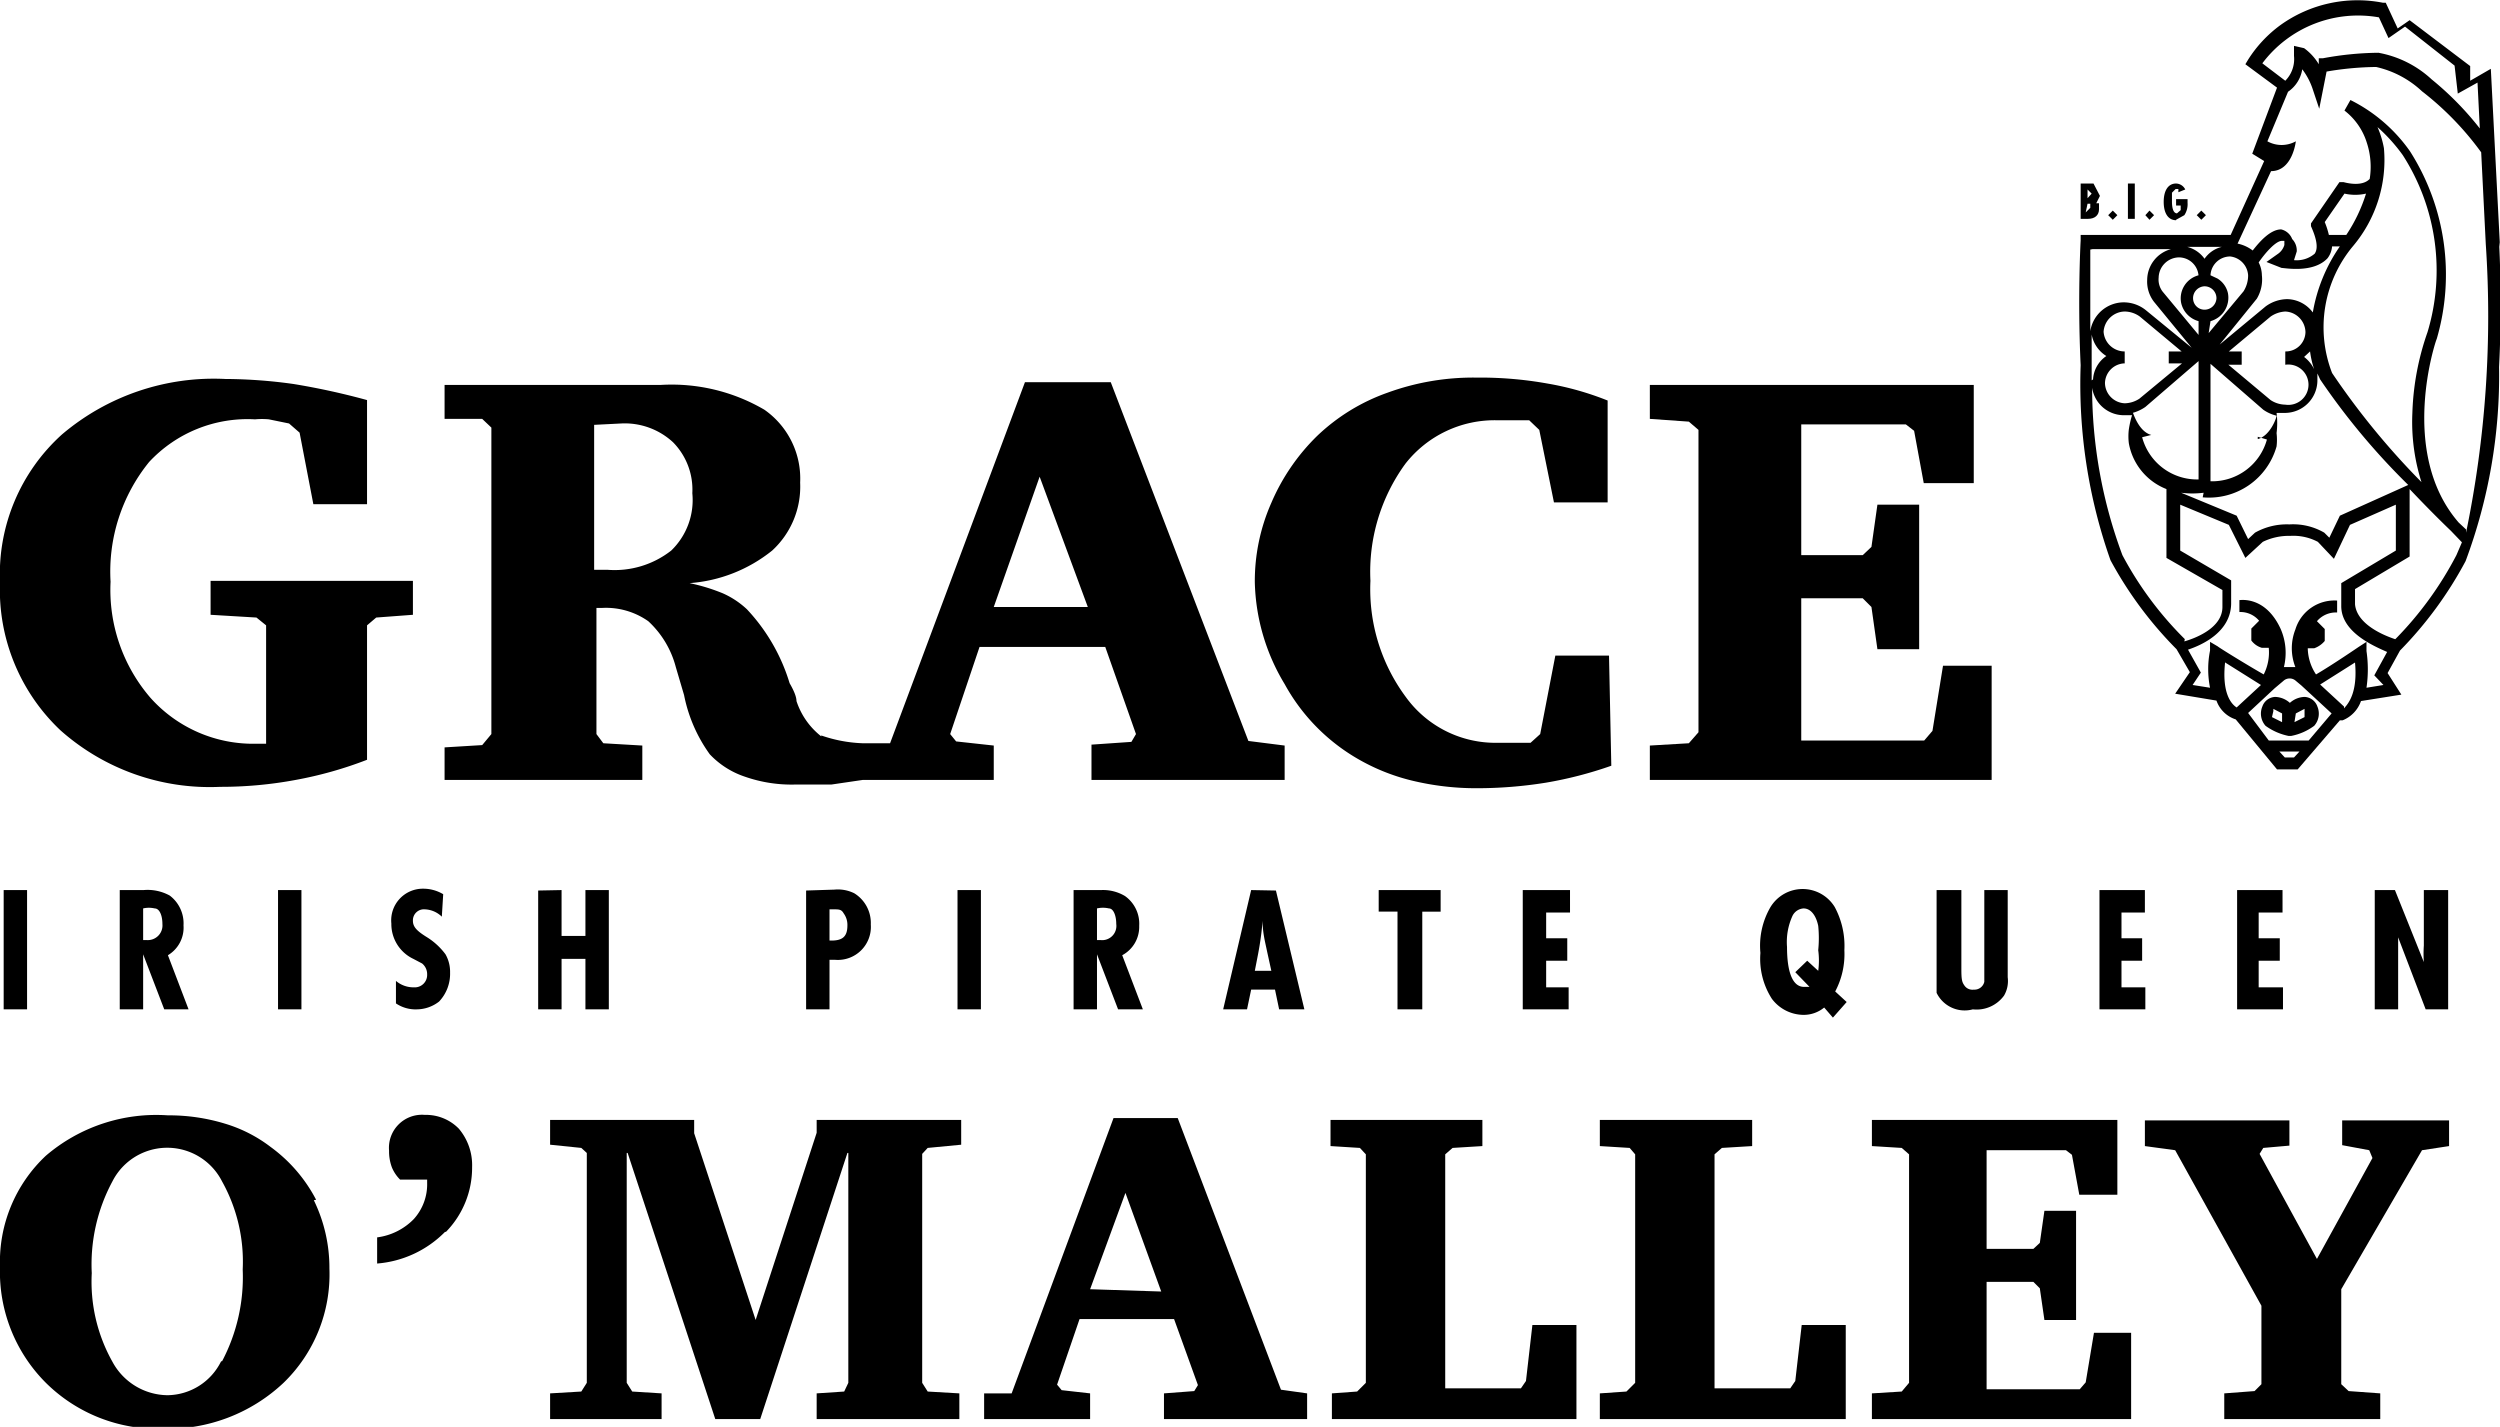 <svg xmlns="http://www.w3.org/2000/svg" viewBox="0 0 54.49 31.1"><g id="Ebene_2" data-name="Ebene 2"><g id="Ebene_1-2" data-name="Ebene 1"><path d="M17.9,16.05a1.62,1.62,0,0,1-.54-.77q0-.13-.15-.39a4.07,4.07,0,0,0-.93-1.61,1.88,1.88,0,0,0-.53-.35,4.09,4.09,0,0,0-.72-.22,3.25,3.25,0,0,0,1.8-.71,1.89,1.89,0,0,0,.61-1.48,1.83,1.83,0,0,0-.78-1.59,4,4,0,0,0-2.26-.54H9.69v.74l.82,0,.2.19V16l-.2.24-.82.05V17H14v-.75l-.85-.05L13,16V13.25h.13a1.6,1.6,0,0,1,1,.29,2.07,2.07,0,0,1,.6,1l.18.61a3.29,3.29,0,0,0,.56,1.29,1.86,1.86,0,0,0,.77.49,3.08,3.08,0,0,0,1.09.17c.24,0,.5,0,.79,0L18.8,17c.2,0,2.86,0,2.86,0v-.75l-.82-.09L20.71,16l.64-1.9h2.74L24.76,16l-.1.17-.87.06V17H28v-.75l-.79-.1-3-7.82H22.34L19.4,16.2l-.6,0a3.06,3.06,0,0,1-.9-.17m5.81-2.8H21.66l1-2.84Zm-10.17-4a1.55,1.55,0,0,1,1.13.41,1.47,1.47,0,0,1,.42,1.11A1.53,1.53,0,0,1,14.63,12a2,2,0,0,1-1.38.42l-.3,0V9.26Z"></path><path d="M4.59,13.4l1,.06.21.17v2.58h-.2a3,3,0,0,1-2.32-1,3.6,3.6,0,0,1-.87-2.53,3.79,3.79,0,0,1,.84-2.61,2.93,2.93,0,0,1,2.31-.93,1.62,1.62,0,0,1,.3,0l.44.09.23.2.3,1.56H8V8.72a15.49,15.49,0,0,0-1.6-.35,11,11,0,0,0-1.49-.11A5.11,5.11,0,0,0,1.35,9.47,4.1,4.1,0,0,0,0,12.69a4.21,4.21,0,0,0,1.32,3.23A4.9,4.9,0,0,0,4.8,17.15,8.86,8.86,0,0,0,6.44,17,8.54,8.54,0,0,0,8,16.56V13.63l.2-.17L9,13.4v-.74H4.59Z"></path><polygon points="43.41 17 43.41 14.51 42.35 14.51 42.12 15.93 41.94 16.14 39.26 16.14 39.26 13.04 40.6 13.04 40.79 13.23 40.92 14.15 41.83 14.15 41.83 11 40.92 11 40.79 11.92 40.6 12.1 39.26 12.1 39.26 9.25 41.54 9.25 41.72 9.39 41.93 10.53 43.02 10.53 43.02 8.39 35.96 8.39 35.96 9.13 36.81 9.19 37.02 9.37 37.02 15.96 36.81 16.2 35.96 16.25 35.96 17 43.41 17"></polygon><path d="M35.07,14.29H33.9L33.57,16l-.21.19-.33,0h-.39a2.41,2.41,0,0,1-2-1,3.94,3.94,0,0,1-.77-2.53,4,4,0,0,1,.76-2.55,2.47,2.47,0,0,1,2-.95l.39,0,.31,0,.22.21.32,1.58h1.17V8.73a6.45,6.45,0,0,0-1.31-.37,8.3,8.3,0,0,0-1.55-.13,5.45,5.45,0,0,0-1.94.33,4.28,4.28,0,0,0-1.53.94,4.53,4.53,0,0,0-1,1.46,4.22,4.22,0,0,0-.36,1.73A4.48,4.48,0,0,0,28,14.91a4.23,4.23,0,0,0,1.56,1.61,4.44,4.44,0,0,0,1.2.49,5.92,5.92,0,0,0,1.41.17,9.45,9.45,0,0,0,1.52-.12,8.58,8.58,0,0,0,1.43-.37Z"></path><polygon points="46.75 24.98 47.41 25.07 49.29 28.46 49.29 30.17 49.14 30.32 48.48 30.37 48.48 30.93 51.88 30.93 51.88 30.37 51.19 30.32 51.03 30.17 51.03 28.1 52.79 25.07 53.38 24.98 53.38 24.42 51.05 24.42 51.05 24.96 51.64 25.07 51.71 25.24 50.5 27.44 49.25 25.15 49.33 25.02 49.9 24.97 49.9 24.42 46.75 24.42 46.75 24.98"></polygon><polygon points="46.45 30.93 46.45 29.05 45.64 29.05 45.46 30.13 45.33 30.28 43.3 30.28 43.3 27.94 44.32 27.94 44.46 28.08 44.56 28.77 45.25 28.77 45.25 26.39 44.56 26.39 44.46 27.09 44.32 27.22 43.3 27.22 43.3 25.07 45.03 25.07 45.16 25.17 45.32 26.04 46.15 26.04 46.15 24.41 40.8 24.41 40.8 24.98 41.45 25.02 41.61 25.16 41.61 30.14 41.45 30.33 40.8 30.37 40.8 30.93 46.45 30.93"></polygon><polygon points="40.23 30.93 40.23 28.88 39.27 28.88 39.13 30.1 39.02 30.26 37.37 30.26 37.37 25.16 37.53 25.02 38.19 24.98 38.19 24.41 34.87 24.41 34.87 24.98 35.52 25.02 35.64 25.16 35.64 30.14 35.45 30.33 34.87 30.37 34.87 30.93 40.23 30.93"></polygon><polygon points="34.36 30.93 34.36 28.88 33.4 28.88 33.26 30.1 33.15 30.26 31.5 30.26 31.5 25.16 31.66 25.02 32.31 24.98 32.31 24.41 29 24.41 29 24.98 29.64 25.02 29.77 25.16 29.77 30.14 29.58 30.33 29.03 30.37 29.03 30.93 34.36 30.93"></polygon><path d="M23.76,28.1,24.53,26l.78,2.15Zm4.16,2.19-2.25-5.92h-1.4l-2.22,6-.6,0v.56h2.31v-.56l-.62-.07-.1-.12.49-1.43h2.06l.52,1.44-.08.13-.66.05v.56h3.12v-.56Z"></path><polygon points="14.42 30.93 14.42 30.37 13.78 30.33 13.66 30.14 13.66 25.13 13.68 25.13 15.59 30.93 16.57 30.93 18.47 25.13 18.49 25.13 18.49 30.14 18.4 30.33 17.8 30.37 17.8 30.93 20.91 30.93 20.91 30.37 20.22 30.33 20.1 30.14 20.1 25.15 20.22 25.02 20.95 24.95 20.95 24.41 17.8 24.41 17.8 24.69 16.47 28.77 15.13 24.7 15.13 24.41 11.99 24.41 11.99 24.95 12.67 25.02 12.79 25.13 12.79 30.14 12.67 30.33 11.99 30.37 11.99 30.93 14.42 30.93"></polygon><path d="M9.72,26.85a2,2,0,0,0,.57-1.41A1.23,1.23,0,0,0,10,24.6a1,1,0,0,0-.74-.3.72.72,0,0,0-.78.78,1,1,0,0,0,.06.36.8.8,0,0,0,.18.27h.59v.07a1.13,1.13,0,0,1-.29.79,1.36,1.36,0,0,1-.8.4v.57a2.34,2.34,0,0,0,1.48-.69"></path><path d="M4.82,29.67a1.32,1.32,0,0,1-1.17.74,1.38,1.38,0,0,1-1.2-.73A3.56,3.56,0,0,1,2,27.75a3.82,3.82,0,0,1,.45-2,1.34,1.34,0,0,1,2.39,0,3.59,3.59,0,0,1,.45,1.92,3.93,3.93,0,0,1-.45,2m2.05-3.52A3.32,3.32,0,0,0,5.9,25a3.1,3.1,0,0,0-1-.51,4.18,4.18,0,0,0-1.24-.18A3.7,3.7,0,0,0,1,25.19a3.17,3.17,0,0,0-1,2.42,3.42,3.42,0,0,0,1,2.53,3.46,3.46,0,0,0,2.55,1,3.68,3.68,0,0,0,2.63-1,3.29,3.29,0,0,0,1-2.49,3.36,3.36,0,0,0-.34-1.49"></path><path d="M.08,22H.59V19.4H.08ZM2.61,19.4V22h.51v-1.2L3.58,22h.53l-.45-1.18A.7.7,0,0,0,4,20.17a.76.76,0,0,0-.3-.65,1,1,0,0,0-.57-.12Zm.51.4a.55.55,0,0,1,.25,0c.11,0,.17.16.17.34a.32.32,0,0,1-.34.35H3.12ZM6.06,22h.51V19.4H6.06Zm3.6-2.51a.85.85,0,0,0-.45-.12.69.69,0,0,0-.68.76.84.84,0,0,0,.48.77L9.2,21a.3.3,0,0,1,.11.24.27.27,0,0,1-.29.28.59.59,0,0,1-.39-.14v.49a.76.76,0,0,0,.46.13.8.8,0,0,0,.48-.17.88.88,0,0,0,.24-.63.77.77,0,0,0-.1-.4,1.47,1.47,0,0,0-.4-.37C9.1,20.3,9,20.21,9,20.07a.24.24,0,0,1,.26-.25.56.56,0,0,1,.37.16Zm2.07-.08V22h.51V20.9h.52V22h.51V19.4h-.51v1h-.52v-1Zm5.84,0V22h.51V20.92h.12a.72.72,0,0,0,.78-.77.76.76,0,0,0-.36-.68.8.8,0,0,0-.43-.08Zm.51.41h.08c.13,0,.18,0,.23.09a.42.42,0,0,1,.08.26c0,.25-.11.34-.39.33ZM20.87,22h.51V19.4h-.51ZM23.4,19.4V22h.51v-1.2l.46,1.2h.54l-.45-1.18a.7.7,0,0,0,.37-.64.74.74,0,0,0-.31-.65A.93.93,0,0,0,24,19.4Zm.51.4a.58.58,0,0,1,.26,0c.1,0,.16.16.16.34a.31.31,0,0,1-.34.35h-.08Zm3.36-.4L26.66,22h.52l.09-.43h.52l.09.43h.55l-.62-2.59Zm.44,1.76h-.36l.07-.36a6.79,6.79,0,0,0,.1-.73c0,.26.05.44.1.68Zm2.34-1.76v.47h.41V22H31V19.87h.4V19.4Zm3.14,0V22h1v-.48H33.7v-.58h.46v-.49H33.7v-.56h.52V19.4Zm7.06,2.44L40,21.61a1.74,1.74,0,0,0,.2-.9,1.79,1.79,0,0,0-.21-.94.82.82,0,0,0-1.4,0,1.67,1.67,0,0,0-.22,1,1.61,1.61,0,0,0,.25,1,.87.87,0,0,0,.68.35.7.7,0,0,0,.46-.16l.19.22Zm-.86-.9-.26.25.31.32-.12,0c-.24,0-.37-.3-.37-.87a1.37,1.37,0,0,1,.12-.68.29.29,0,0,1,.24-.16c.15,0,.27.14.32.38a2.65,2.65,0,0,1,0,.53,1.68,1.68,0,0,1,0,.45Zm2.82-1.54v2l0,.24A.68.68,0,0,0,43,22a.74.74,0,0,0,.68-.3.63.63,0,0,0,.08-.4V19.4h-.51v1.72c0,.14,0,.24,0,.28a.22.22,0,0,1-.23.17.21.21,0,0,1-.21-.1c-.05-.07-.06-.14-.06-.35V19.4Zm3.55,0V22h1v-.48h-.52v-.58h.45v-.49h-.45v-.56h.51V19.4Zm3,0V22h1v-.48h-.53v-.58h.46v-.49h-.46v-.56h.52V19.4Zm3,0V22h.51V20.61l0-.18L52.87,22h.49V19.4h-.53v1.21a2.63,2.63,0,0,0,0,.36l-.63-1.57Z"></path><path d="M53.75,11.54l-.16-.15c-1.33-1.53-.49-4-.48-4h0a5,5,0,0,0-.58-4.09,3.48,3.48,0,0,0-1.3-1.12l-.13.23a1.41,1.41,0,0,1,.49.71,1.68,1.68,0,0,1,.06.78c-.18.19-.56.07-.57.07l-.09,0-.62.9,0,.06c.09.2.18.46.08.6a.6.6,0,0,1-.45.14l.06-.19a.36.36,0,0,0-.1-.27A.34.34,0,0,0,49.72,5c-.24,0-.48.28-.62.46a.81.81,0,0,0-.33-.15l.73-1.58c.47,0,.54-.65.54-.65a.64.64,0,0,1-.62,0L49.87,2a.73.73,0,0,0,.31-.49,1.5,1.5,0,0,1,.22.41l.15.45.16-.81a6.67,6.67,0,0,1,1.08-.1,2.15,2.15,0,0,1,1,.53,6.52,6.52,0,0,1,1.29,1.33l.1,2a23.31,23.31,0,0,1-.43,6.29M52.2,13.93c-.21-.07-.83-.31-.87-.76v-.33l1.19-.71V10.66c.35.37.68.7.9.91l.24.25-.12.28a7.61,7.61,0,0,1-1.33,1.83m-.26,1-.37.06a2.76,2.76,0,0,0,0-.8l0-.2-.17.11s-.57.39-.93.6a1.06,1.06,0,0,1-.18-.57l.14,0a.53.53,0,0,0,.23-.16l0-.26-.17-.17a.54.54,0,0,1,.44-.19l0-.26a.89.89,0,0,0-.91.63,1.12,1.12,0,0,0,0,.82h-.25a1.3,1.3,0,0,0-.07-.83c-.33-.72-.87-.63-.9-.63l0,.26a.53.53,0,0,1,.43.19l-.17.17,0,.26a.44.44,0,0,0,.23.16l.15,0a1.06,1.06,0,0,1-.11.58c-.37-.21-1-.6-1-.61l-.17-.1,0,.19a2.07,2.07,0,0,0,0,.81l-.38-.06.18-.27-.28-.5c.3-.1.93-.38.94-1l0-.23,0-.28L47.52,12V11l1.06.44.36.72.38-.35a1.3,1.3,0,0,1,.6-.13h0a1.14,1.14,0,0,1,.6.13l.35.37.35-.74,1-.44v1l-1.19.71v.5h0c0,.56.68.86,1,1l-.28.51Zm-.86.47-.52-.48.76-.48c.06.65-.14.89-.24,1M49.8,16.51l-.12-.13h.44l-.12.13ZM49.58,15h0l.19-.16a.2.2,0,0,1,.27,0l.12.1.66.61-.5.59h-.87L49,15.54Zm-1.08-.56.78.49-.53.49c-.11-.07-.33-.3-.25-1m-.88-.49a7.58,7.58,0,0,1-1.36-1.83,10.44,10.44,0,0,1-.66-3.65.7.7,0,0,0,.68.6l.19,0a2.17,2.17,0,0,0-.07.31,1.26,1.26,0,0,0,0,.3h0v0a1.32,1.32,0,0,0,.82,1v1.5l1.22.7V13l0,.23c0,.47-.62.69-.83.75m-2-8.55h1.71a.7.7,0,0,0-.52.67.72.72,0,0,0,.15.48l.82,1-1-.82a.77.77,0,0,0-.49-.17.74.74,0,0,0-.72.63c0-.84,0-1.52,0-1.78m2.45,5.4a1.53,1.53,0,0,0,1.61-1.11v0h0a1.23,1.23,0,0,0,0-.29A1.74,1.74,0,0,0,49.62,9l.19,0a.71.71,0,0,0,.7-.7l0-.16.06.13a15.1,15.1,0,0,0,1.92,2.3L51,11.24l-.23.48-.11-.11h0a1.35,1.35,0,0,0-.76-.18,1.41,1.41,0,0,0-.75.18l-.15.14-.25-.51-1.21-.5a1.94,1.94,0,0,0,.49,0M47.92,6a.52.52,0,0,0-.38.6.53.53,0,0,0,.38.4V7.3l-.78-.94a.43.43,0,0,1-.09-.31.45.45,0,0,1,.44-.44.43.43,0,0,1,.43.41m.13-.38a.67.67,0,0,0-.38-.26h.76a.64.64,0,0,0-.38.26M48.18,7a.53.53,0,0,0,.38-.61.5.5,0,0,0-.23-.32L48.18,6a.43.43,0,0,1,.43-.41A.44.44,0,0,1,49,6a.65.65,0,0,1-.1.35l-.76.91Zm-.13-.76a.26.26,0,0,1,.26.26.26.26,0,0,1-.26.25h0a.25.25,0,0,1-.25-.25.26.26,0,0,1,.25-.26m1.16,3.28.2.06a1.24,1.24,0,0,1-1.23.91V7.93l1.15,1h0a.84.84,0,0,0,.29.13c0,.05-.14.44-.41.51m.6-1.88v.26a.44.44,0,1,1,0,.87.6.6,0,0,1-.32-.1l-.92-.77h.29V7.66h-.28l.91-.76a.62.62,0,0,1,.32-.11.46.46,0,0,1,.44.45.43.43,0,0,1-.44.42m.54,0a2,2,0,0,0,.09.39.73.73,0,0,0-.22-.27Zm-4.76.63c0-.34,0-.67,0-1a.7.7,0,0,0,.32.47.66.66,0,0,0-.29.51m.69-.38V7.66a.46.46,0,0,1-.46-.43.47.47,0,0,1,.46-.44.57.57,0,0,1,.33.11l.91.76h-.28v.26h.29l-.93.77a.6.6,0,0,1-.32.1.45.45,0,0,1-.43-.44.44.44,0,0,1,.43-.43M46.48,9a.9.9,0,0,0,.28-.13l1.16-1v2.58a1.24,1.24,0,0,1-1.23-.92l.2-.05c-.27-.07-.39-.46-.41-.51m6.35,1.59a16.54,16.54,0,0,1-2-2.43,2.76,2.76,0,0,1,.46-2.77,2.91,2.91,0,0,0,.67-2.13,2.06,2.06,0,0,0-.14-.46,3.73,3.73,0,0,1,.55.61,4.65,4.65,0,0,1,.54,3.86A5.83,5.83,0,0,0,52.58,9a4.33,4.33,0,0,0,.25,1.66M50.67,4.84l.43-.62a1.06,1.06,0,0,0,.47,0,3.48,3.48,0,0,1-.43.9h-.38a1.8,1.8,0,0,0-.09-.28m-.94,1c.07,0,.69.12,1-.21a.49.49,0,0,0,.1-.26H51a3.58,3.58,0,0,0-.59,1.44.71.71,0,0,0-.56-.29.81.81,0,0,0-.47.16l-1,.83.81-1h0A.82.82,0,0,0,49.3,6a.64.64,0,0,0-.07-.28c.13-.19.36-.46.5-.47l.06,0,0,.09a.36.36,0,0,1-.15.2l-.24.17ZM51.81.29l.25.54.36-.25,1.08.85.07.61L54,1.8l.05,1A6.66,6.66,0,0,0,53,1.73a2.31,2.31,0,0,0-1.16-.58,6.9,6.9,0,0,0-1.21.12l-.09,0,0,.13a1.18,1.18,0,0,0-.32-.35L50,1v.22a.67.67,0,0,1-.19.54l-.5-.38a2.61,2.61,0,0,1,2.55-1m2.63,5-.2-3.88-.45.26,0-.32-1.32-1-.26.18L52,.06h-.06a2.88,2.88,0,0,0-2.24.49A2.76,2.76,0,0,0,49,1.3l-.06.1.69.51-.54,1.44.26.16-.73,1.61H45.35v.12s-.07,1.25,0,2.72A11.52,11.52,0,0,0,46,12.21a8.43,8.43,0,0,0,1.44,1.94l.29.5-.32.47.9.15a.66.66,0,0,0,.42.41h0l.9,1.09h.45L51,15.7l.06,0a.7.7,0,0,0,.4-.42l.88-.14-.3-.47.27-.49a8.45,8.45,0,0,0,1.43-1.95A11.57,11.57,0,0,0,54.47,8a27.18,27.18,0,0,0,0-2.72"></path><path d="M49.55,15.5l0-.05.19.1v.19l-.22-.11Zm.49.05.19-.1,0,.05v.13l-.22.11Zm-.66.27a1.29,1.29,0,0,0,.5.22h.06a1.23,1.23,0,0,0,.5-.22.4.4,0,0,0,.07-.42.31.31,0,0,0-.28-.21.5.5,0,0,0-.32.13.5.5,0,0,0-.32-.13.31.31,0,0,0-.28.21.4.4,0,0,0,.07.42"></path><polygon points="47.98 4.79 48.08 4.69 47.98 4.59 47.88 4.69 47.98 4.79"></polygon><polygon points="46.85 4.79 46.95 4.69 46.85 4.59 46.76 4.69 46.85 4.79"></polygon><path d="M47.43,4.79l.18-.1a.43.43,0,0,0,.07-.27V4.34h-.25v.14h.1l0,.1-.08.07c-.07,0-.11-.09-.11-.26l0-.19.08-.08.06,0,0,.07.15-.06A.23.23,0,0,0,47.43,4c-.17,0-.27.15-.27.4s.1.4.27.4"></path><path d="M45.5,4.44h.06l0,.09-.1.1Zm0-.31.09.09-.09.1Zm.25.43,0-.13-.06,0,.08-.16L45.63,4l-.12,0h-.16v.77h.16c.15,0,.24-.08.24-.21"></path><rect x="46.38" y="4" width="0.15" height="0.77"></rect><polygon points="46.05 4.79 46.15 4.69 46.05 4.59 45.95 4.69 46.05 4.79"></polygon></g></g></svg>